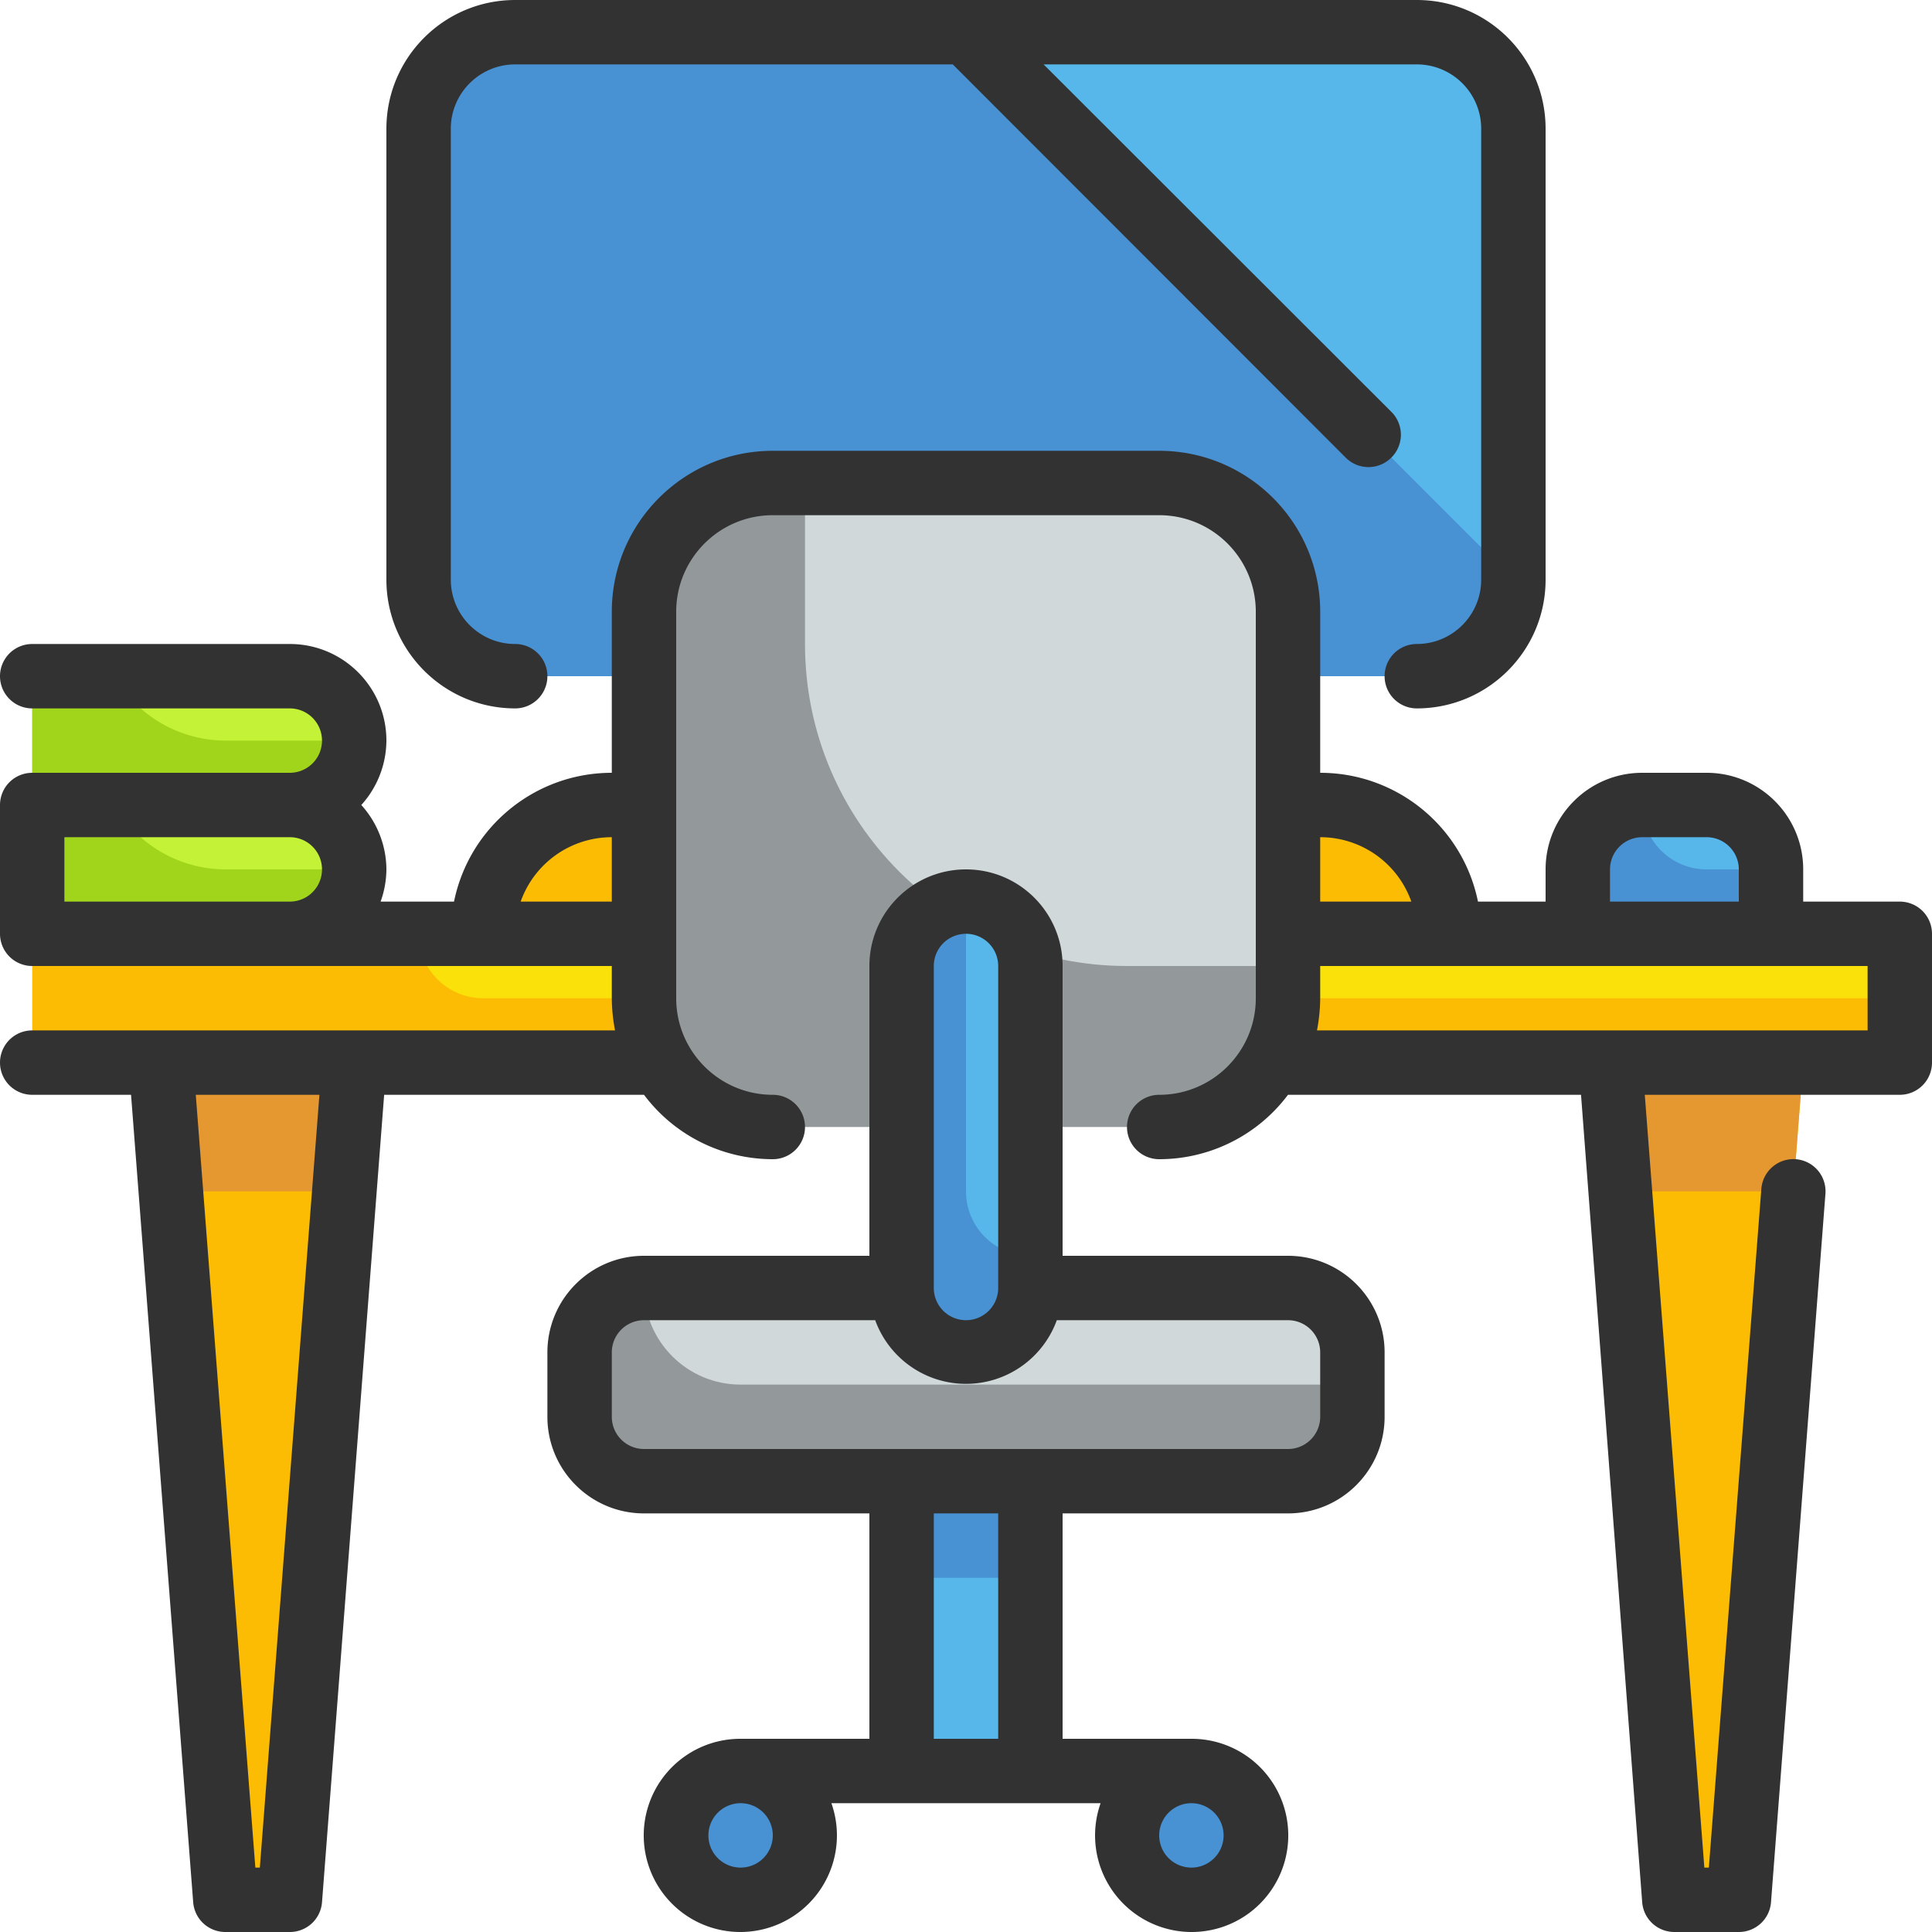 <svg xmlns="http://www.w3.org/2000/svg" version="1.1" xmlns:xlink="http://www.w3.org/1999/xlink" width="512" height="512" x="0" y="0" viewBox="0 0 480 480" style="enable-background:new 0 0 512 512" xml:space="preserve" class=""><g><g fill="#fcbc04"><path d="M8 232h464v32H8zM72 472H56L40 264h48zM432 472h-16l-16-208h48zm0 0" fill="#fcbc04" opacity="1" data-original="#fcbc04" class=""></path></g><path fill="#f9e109" d="M104 232h368v16H120c-8.836 0-16-7.164-16-16zm0 0" opacity="1" data-original="#f9e109"></path><path fill="#e59730" d="m445.52 296 2.48-32h-48l2.48 32zM85.52 296 88 264H40l2.48 32zm0 0" opacity="1" data-original="#e59730"></path><path fill="#4891d3" d="M128 8h224c13.254 0 24 10.746 24 24v112c0 13.254-10.746 24-24 24H128c-13.254 0-24-10.746-24-24V32c0-13.254 10.746-24 24-24zm0 0" opacity="1" data-original="#4891d3" class=""></path><path fill="#57b7eb" d="M352 8H240l136 136V32c0-13.254-10.746-24-24-24zm0 0" opacity="1" data-original="#57b7eb"></path><path fill="#fcbc04" d="M152 200h176c17.672 0 32 14.328 32 32H120c0-17.672 14.328-32 32-32zm0 0" opacity="1" data-original="#fcbc04" class=""></path><path fill="#4891d3" d="M408 200h16c8.836 0 16 7.164 16 16v16h-48v-16c0-8.836 7.164-16 16-16zm0 0" opacity="1" data-original="#4891d3" class=""></path><path fill="#93999a" d="M160 320h160c8.836 0 16 7.164 16 16v16c0 8.836-7.164 16-16 16H160c-8.836 0-16-7.164-16-16v-16c0-8.836 7.164-16 16-16zM192 120h96c17.672 0 32 14.328 32 32v96c0 17.672-14.328 32-32 32h-96c-17.672 0-32-14.328-32-32v-96c0-17.672 14.328-32 32-32zm0 0" opacity="1" data-original="#93999a" class=""></path><path fill="#4891d3" d="M312 456c0 8.836-7.164 16-16 16s-16-7.164-16-16 7.164-16 16-16 16 7.164 16 16zM200 456c0 8.836-7.164 16-16 16s-16-7.164-16-16 7.164-16 16-16 16 7.164 16 16zm0 0" opacity="1" data-original="#4891d3" class=""></path><path fill="#57b7eb" d="M224 368h32v72h-32zm0 0" opacity="1" data-original="#57b7eb"></path><path fill="#d0d8da" d="M200 120h88c17.672 0 32 14.328 32 32v88h-40c-44.184 0-80-35.816-80-80zm0 0" opacity="1" data-original="#d0d8da" class=""></path><path fill="#4891d3" d="M224 368h32v24h-32zm0 0" opacity="1" data-original="#4891d3" class=""></path><path fill="#d0d8da" d="M160 320h160c8.836 0 16 7.164 16 16v8H184c-13.254 0-24-10.746-24-24zm0 0" opacity="1" data-original="#d0d8da" class=""></path><path fill="#4891d3" d="M240 224c8.836 0 16 7.164 16 16v80c0 8.836-7.164 16-16 16s-16-7.164-16-16v-80c0-8.836 7.164-16 16-16zm0 0" opacity="1" data-original="#4891d3" class=""></path><path fill="#57b7eb" d="M240 224c8.836 0 16 7.164 16 16v72c-8.836 0-16-7.164-16-16zm0 0" opacity="1" data-original="#57b7eb"></path><path fill="#c4f236" d="M8 200h64c8.836 0 16 7.164 16 16s-7.164 16-16 16H8zM8 168h64c8.836 0 16 7.164 16 16s-7.164 16-16 16H8zm0 0" opacity="1" data-original="#c4f236"></path><path fill="#57b7eb" d="M408 200h16c8.836 0 16 7.164 16 16h-16c-8.836 0-16-7.164-16-16zm0 0" opacity="1" data-original="#57b7eb"></path><path fill="#a1d51c" d="M28.398 200H8v32h64c8.836 0 16-7.164 16-16H56a32.003 32.003 0 0 1-27.602-16zM28.398 168H8v32h64c8.836 0 16-7.164 16-16H56a32.003 32.003 0 0 1-27.602-16zm0 0" opacity="1" data-original="#a1d51c"></path><path fill="#323232" d="M128 176a8 8 0 0 0 0-16c-8.836 0-16-7.164-16-16V32c0-8.836 7.164-16 16-16h108.719l97.601 97.68c1.5 1.515 3.547 2.367 5.68 2.367s4.18-.852 5.68-2.367c1.515-1.5 2.367-3.547 2.367-5.68s-.852-4.18-2.367-5.68L259.28 16H352c8.836 0 16 7.164 16 16v112c0 8.836-7.164 16-16 16a8 8 0 0 0 0 16c17.672 0 32-14.328 32-32V32c0-17.672-14.328-32-32-32H128c-17.672 0-32 14.328-32 32v112c0 17.672 14.328 32 32 32zM320 312h-56v-72c0-13.254-10.746-24-24-24s-24 10.746-24 24v72h-56c-13.254 0-24 10.746-24 24v16c0 13.254 10.746 24 24 24h56v56h-32a23.999 23.999 0 0 0-22.926 16.684 24.007 24.007 0 0 0 8.973 26.894 24.005 24.005 0 0 0 28.351-.426 23.997 23.997 0 0 0 8.16-27.152h66.883a23.997 23.997 0 0 0 8.16 27.152 24.005 24.005 0 0 0 28.352.426 24.007 24.007 0 0 0 8.973-26.894A23.999 23.999 0 0 0 296 432h-32v-56h56c13.254 0 24-10.746 24-24v-16c0-13.254-10.746-24-24-24zm-88-72a8 8 0 0 1 16 0v80a8 8 0 0 1-16 0zm-40 216a8 8 0 1 1-16 0 8 8 0 0 1 16 0zm104 8a8 8 0 1 1 0-16 8 8 0 0 1 0 16zm-48-32h-16v-56h16zm80-80a8 8 0 0 1-8 8H160a8 8 0 0 1-8-8v-16a8 8 0 0 1 8-8h57.441a23.998 23.998 0 0 0 45.118 0H320a8 8 0 0 1 8 8zm0 0" opacity="1" data-original="#323232" class=""></path><path fill="#323232" d="M472 224h-24v-8c0-13.254-10.746-24-24-24h-16c-13.254 0-24 10.746-24 24v8h-16.8c-3.802-18.625-20.188-32.004-39.2-32v-40c0-22.09-17.91-40-40-40h-96c-22.09 0-40 17.91-40 40v40c-19.012-.004-35.398 13.375-39.2 32H94.56A23.99 23.99 0 0 0 96 216a24.007 24.007 0 0 0-6.238-16A24.007 24.007 0 0 0 96 184c0-13.254-10.746-24-24-24H8a8 8 0 0 0 0 16h64a8 8 0 0 1 0 16H8a8 8 0 0 0-8 8v32a8 8 0 0 0 8 8h144v8c.02 2.688.29 5.363.8 8H8a8 8 0 0 0 0 16h24.559L48 472.64a8.004 8.004 0 0 0 8 7.36h16a8.004 8.004 0 0 0 8-7.36L95.441 272H160a40.007 40.007 0 0 0 32 16 8 8 0 0 0 0-16c-13.254 0-24-10.746-24-24v-96c0-13.254 10.746-24 24-24h96c13.254 0 24 10.746 24 24v96c0 13.254-10.746 24-24 24a8 8 0 0 0 0 16c12.59 0 24.445-5.93 32-16h72.8L408 472.64a8.004 8.004 0 0 0 8 7.36h16a8.004 8.004 0 0 0 8-7.36l13.52-176a7.998 7.998 0 0 0-7.36-8.64 7.998 7.998 0 0 0-8.558 7.36L424.559 464h-1.118l-14.8-192H472a8 8 0 0 0 8-8v-32a8 8 0 0 0-8-8zM64.559 464H63.44l-14.8-192h30.718zM16 224v-16h56a8 8 0 0 1 0 16zm113.36 0A24 24 0 0 1 152 208v16zM400 216a8 8 0 0 1 8-8h16a8 8 0 0 1 8 8v8h-32zm-49.36 8H328v-16a24 24 0 0 1 22.64 16zM464 256H327.2a43.64 43.64 0 0 0 .8-8v-8h136zm0 0" opacity="1" data-original="#323232" class=""></path></g></svg>